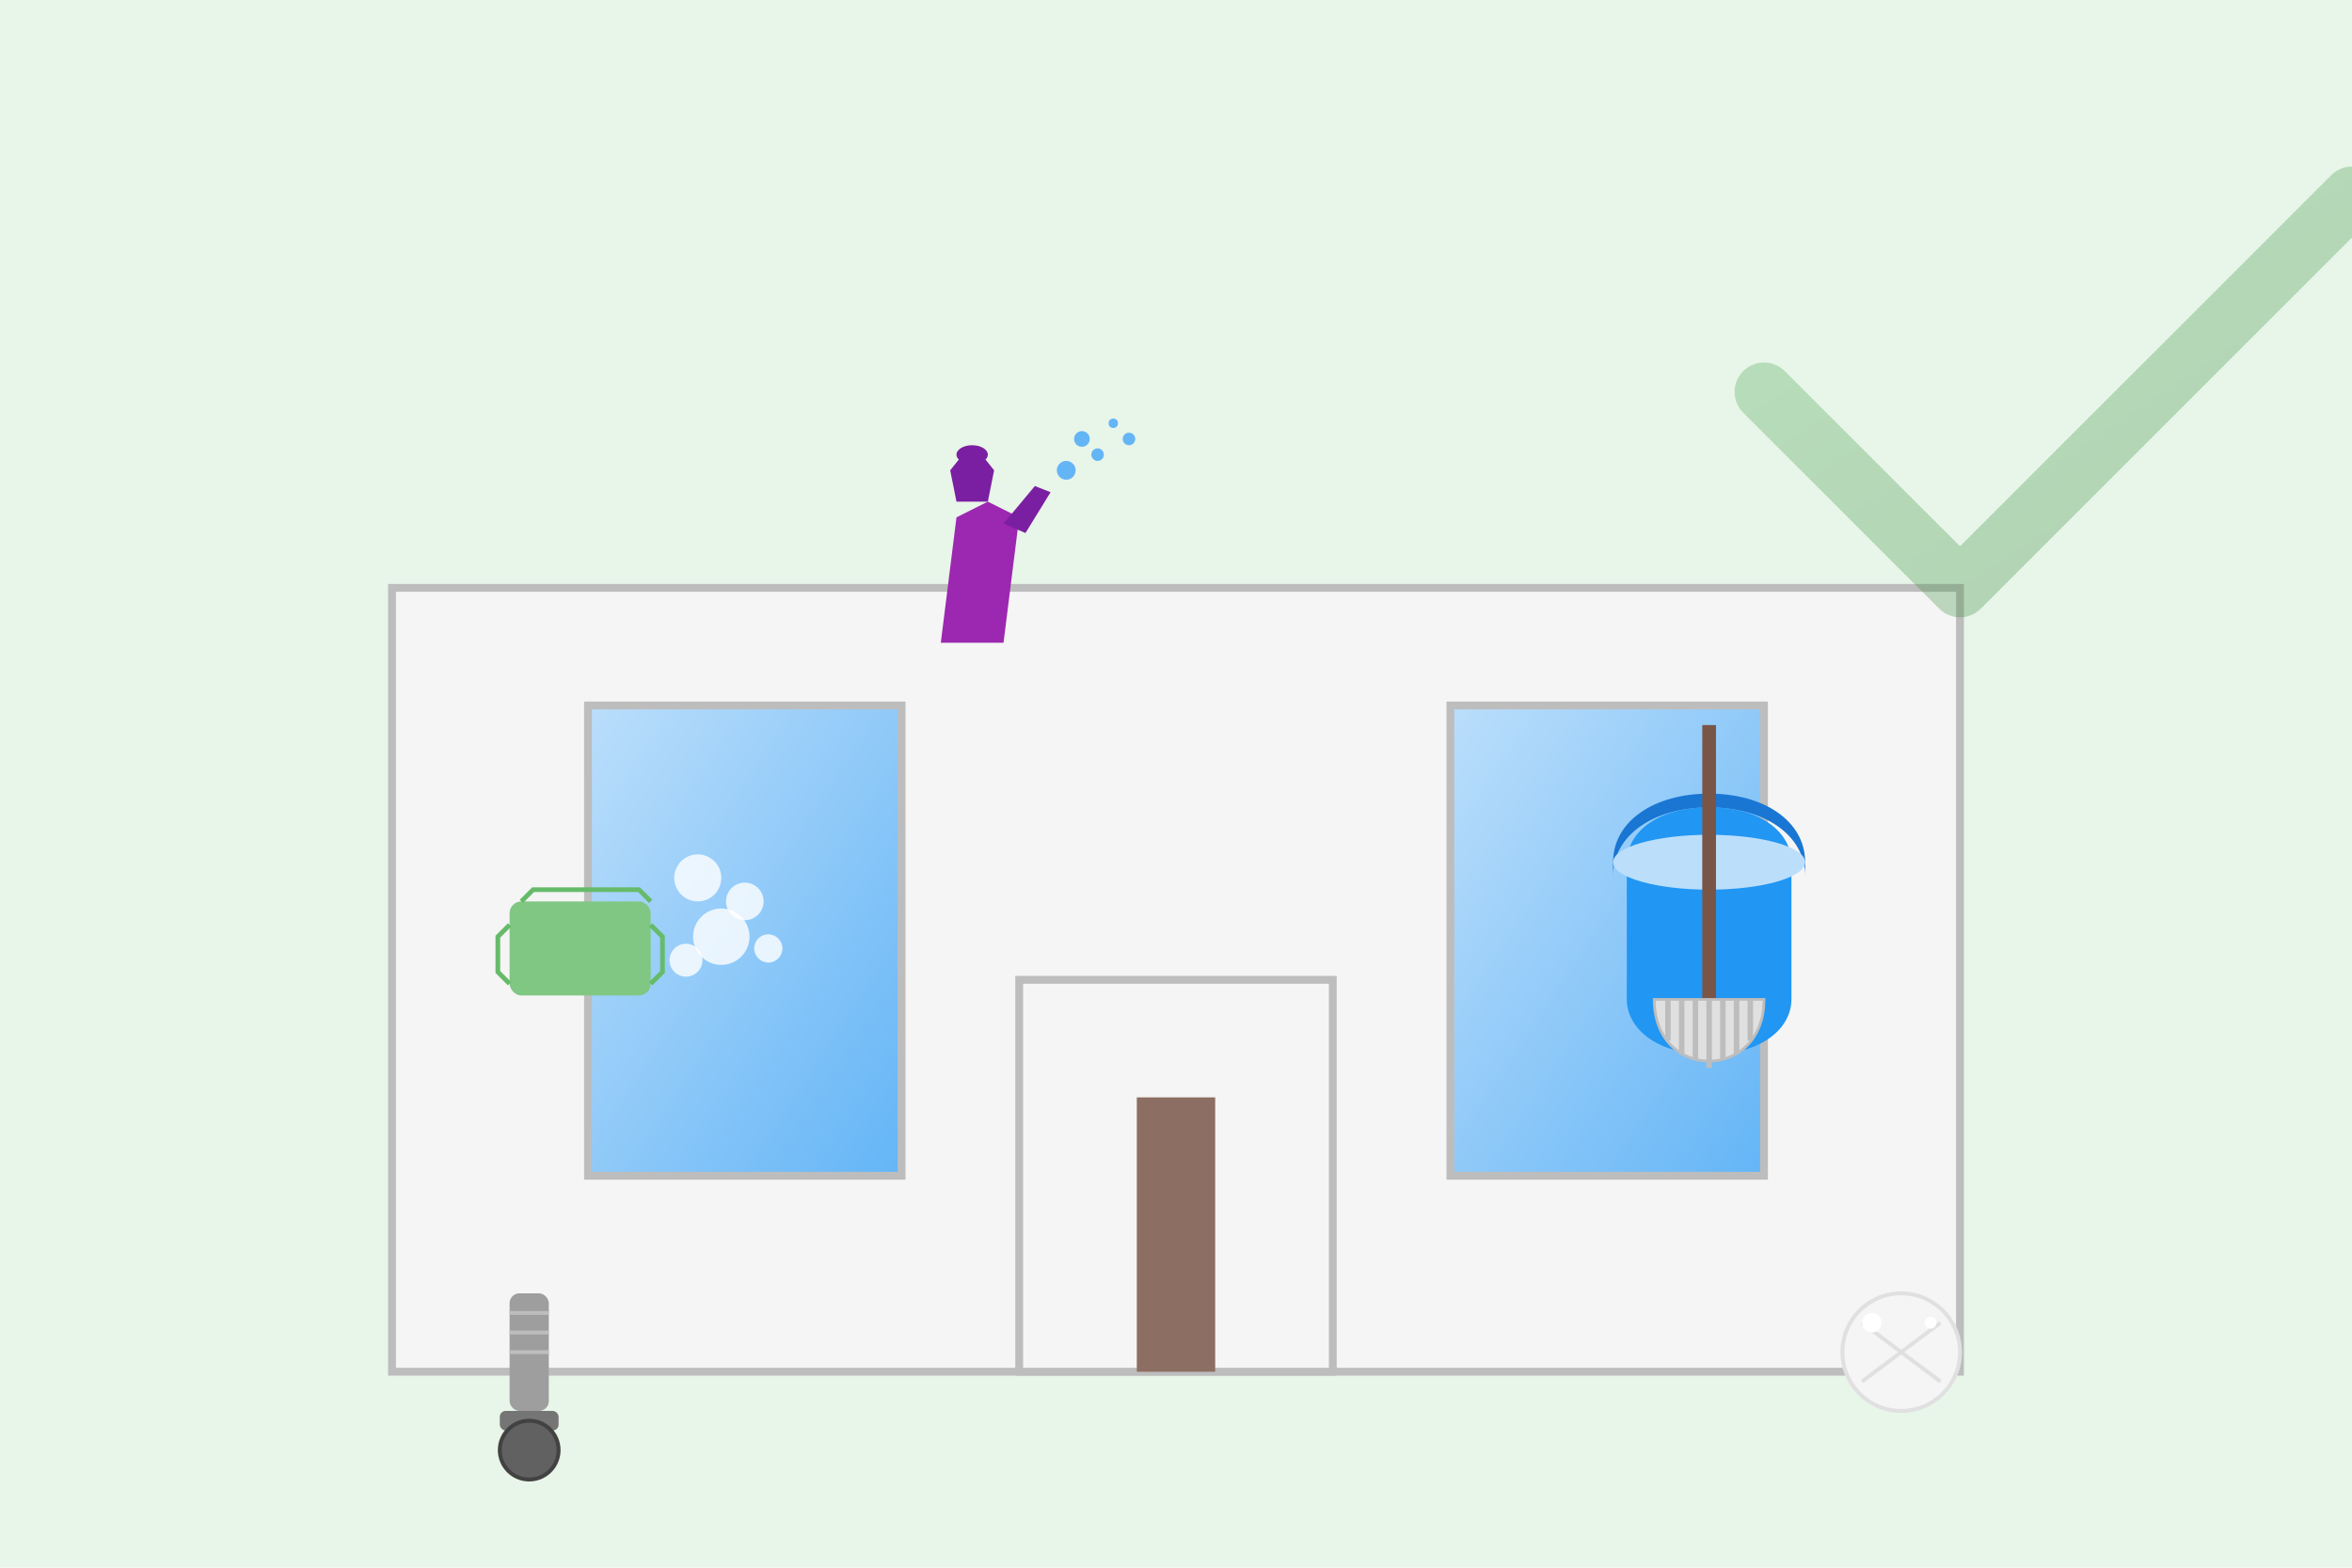 <svg xmlns="http://www.w3.org/2000/svg" width="600" height="400" viewBox="0 0 600 400">
  <defs>
    <linearGradient id="banner-gradient" x1="0%" y1="0%" x2="100%" y2="100%">
      <stop offset="0%" stop-color="#4caf50" />
      <stop offset="100%" stop-color="#2e7d32" />
    </linearGradient>
    <linearGradient id="window-gradient" x1="0%" y1="0%" x2="100%" y2="100%">
      <stop offset="0%" stop-color="#bbdefb" />
      <stop offset="100%" stop-color="#64b5f6" />
    </linearGradient>
  </defs>
  
  <!-- Background -->
  <rect width="600" height="400" fill="#e8f5e9" />
  
  <!-- Building silhouette -->
  <rect x="100" y="150" width="400" height="200" fill="#f5f5f5" stroke="#bdbdbd" stroke-width="2" />
  <rect x="150" y="180" width="80" height="120" fill="url(#window-gradient)" stroke="#bdbdbd" stroke-width="2" />
  <rect x="370" y="180" width="80" height="120" fill="url(#window-gradient)" stroke="#bdbdbd" stroke-width="2" />
  <rect x="260" y="250" width="80" height="100" fill="#f5f5f5" stroke="#bdbdbd" stroke-width="2" />
  <rect x="290" y="280" width="20" height="70" fill="#8d6e63" />
  
  <!-- Cleaning elements -->
  <g transform="translate(200, 100) scale(0.8)">
    <!-- Spray bottle -->
    <path d="M50,80 L70,80 L75,40 L65,35 L55,40 L50,80 Z" fill="#9c27b0" />
    <path d="M60,35 L65,35 L67,25 L63,20 L57,20 L53,25 L55,35 L60,35 Z" fill="#7b1fa2" />
    <ellipse cx="60" cy="20" rx="5" ry="3" fill="#7b1fa2" />
    <path d="M70,42 L80,30 L85,32 L77,45 Z" fill="#7b1fa2" />
    
    <!-- Spray droplets -->
    <circle cx="90" cy="25" r="3" fill="#64b5f6" />
    <circle cx="100" cy="20" r="2" fill="#64b5f6" />
    <circle cx="95" cy="15" r="2.5" fill="#64b5f6" />
    <circle cx="105" cy="10" r="1.5" fill="#64b5f6" />
    <circle cx="110" cy="15" r="2" fill="#64b5f6" />
  </g>
  
  <!-- Mop and bucket -->
  <g transform="translate(380, 150) scale(0.7)">
    <!-- Bucket -->
    <path d="M50,150 C50,160 60,170 80,170 C100,170 110,160 110,150 L110,100 C110,90 100,80 80,80 C60,80 50,90 50,100 L50,150 Z" fill="#2196f3" />
    <path d="M45,100 C45,85 60,75 80,75 C100,75 115,85 115,100 L115,105 C115,90 100,80 80,80 C60,80 45,90 45,105 L45,100 Z" fill="#1976d2" />
    <ellipse cx="80" cy="100" rx="35" ry="10" fill="#bbdefb" />
    
    <!-- Mop -->
    <line x1="80" y1="50" x2="80" y2="150" stroke="#795548" stroke-width="5" />
    <path d="M60,150 C60,180 100,180 100,150 L60,150 Z" fill="#e0e0e0" stroke="#bdbdbd" />
    <path d="M65,150 L65,165 M70,150 L70,170 M75,150 L75,172 M80,150 L80,175 M85,150 L85,172 M90,150 L90,170 M95,150 L95,165" stroke="#bdbdbd" stroke-width="2" />
  </g>
  
  <!-- Cleaning cloth and bubbles -->
  <g transform="translate(100, 200) scale(0.6)">
    <!-- Cloth -->
    <rect x="50" y="50" width="60" height="40" rx="5" ry="5" fill="#81c784" />
    <path d="M55,50 L60,45 L105,45 L110,50 M50,60 L45,65 L45,80 L50,85 M110,60 L115,65 L115,80 L110,85" stroke="#66bb6a" stroke-width="2" fill="none" />
    
    <!-- Bubbles -->
    <circle cx="130" cy="40" r="10" fill="#ffffff" opacity="0.8" />
    <circle cx="150" cy="50" r="8" fill="#ffffff" opacity="0.8" />
    <circle cx="140" cy="65" r="12" fill="#ffffff" opacity="0.8" />
    <circle cx="160" cy="70" r="6" fill="#ffffff" opacity="0.8" />
    <circle cx="125" cy="75" r="7" fill="#ffffff" opacity="0.8" />
  </g>
  
  <!-- Large check mark in background -->
  <path d="M450,100 L500,150 L600,50" stroke="url(#banner-gradient)" stroke-width="15" stroke-linecap="round" stroke-linejoin="round" fill="none" opacity="0.3" />
  
  <!-- Small cleaning icons -->
  <!-- Vacuum cleaner icon -->
  <g transform="translate(120, 320) scale(0.5)">
    <rect x="20" y="20" width="20" height="60" rx="5" ry="5" fill="#9e9e9e" />
    <rect x="15" y="80" width="30" height="10" rx="3" ry="3" fill="#757575" />
    <circle cx="30" cy="100" r="15" fill="#616161" stroke="#424242" stroke-width="2" />
    <path d="M20,30 L40,30 M20,40 L40,40 M20,50 L40,50" stroke="#bdbdbd" stroke-width="2" />
  </g>
  
  <!-- Shiny surface icon -->
  <g transform="translate(460, 320) scale(0.5)">
    <circle cx="50" cy="50" r="30" fill="#f5f5f5" stroke="#e0e0e0" stroke-width="2" />
    <path d="M30,35 L70,65 M30,65 L70,35" stroke="#e0e0e0" stroke-width="2" />
    <circle cx="35" cy="35" r="5" fill="#ffffff" />
    <circle cx="65" cy="35" r="3" fill="#ffffff" />
  </g>
</svg>
